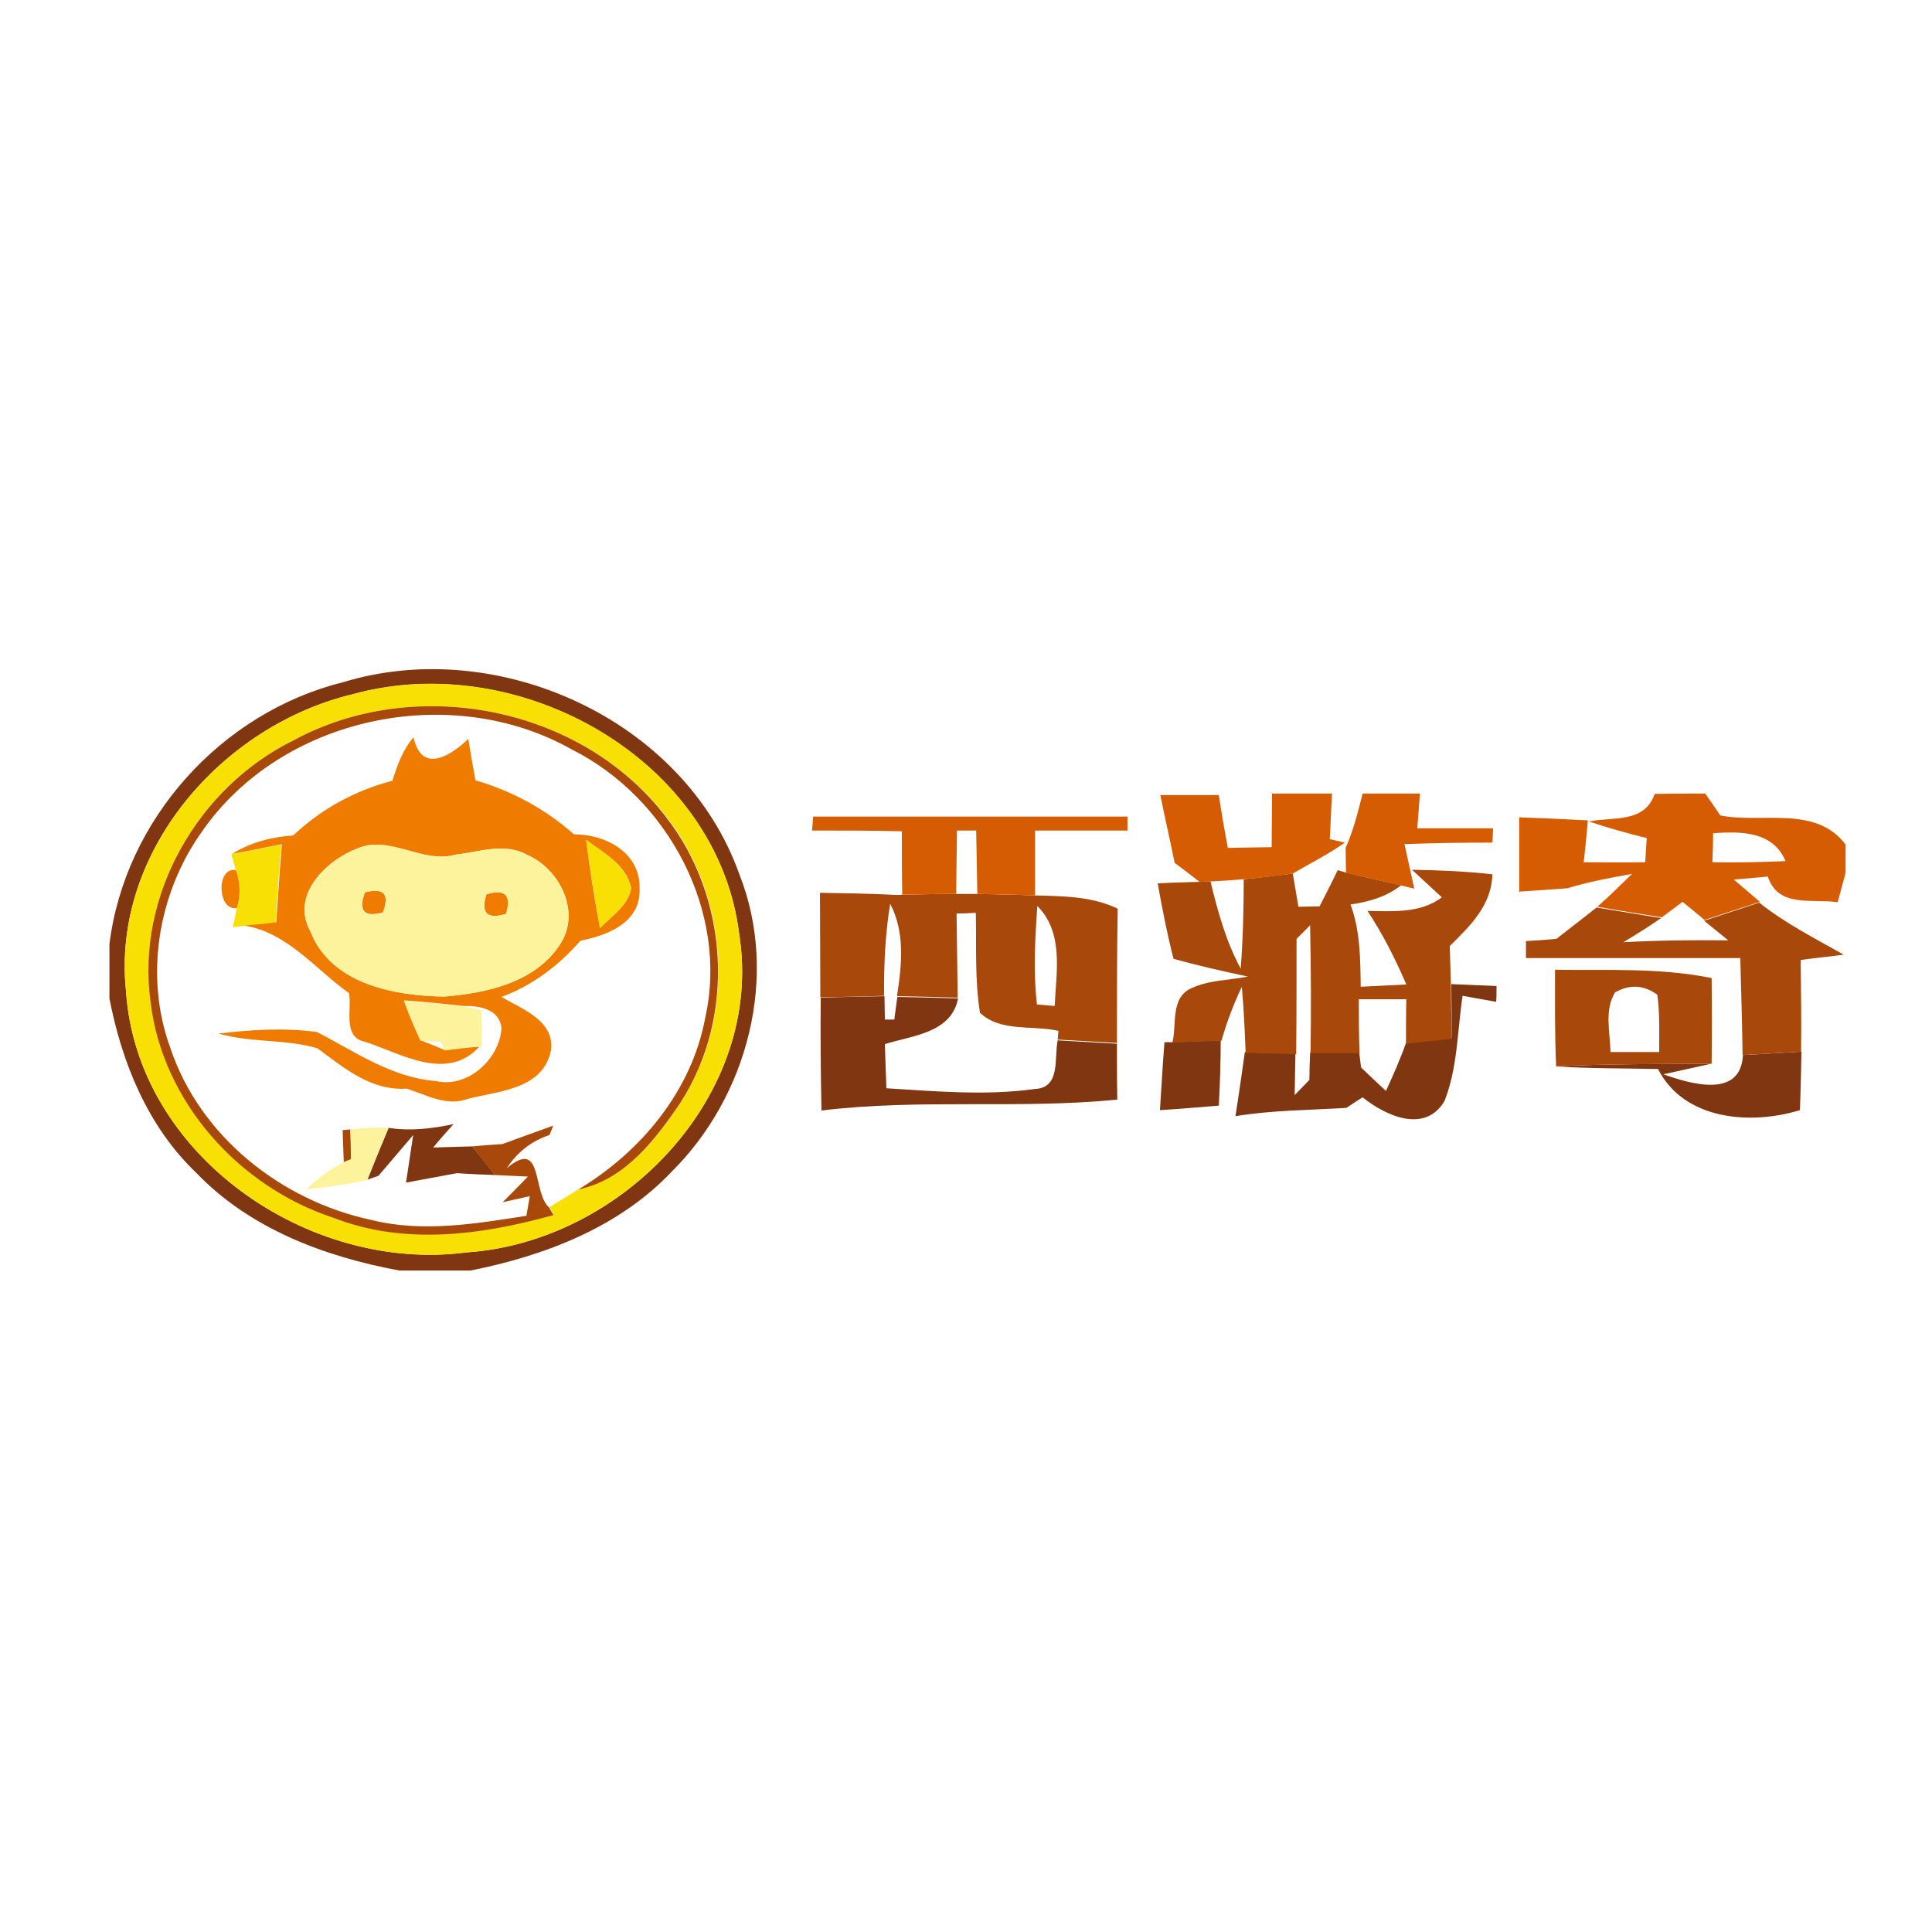 <?xml version="1.0" encoding="utf-8"?>
<!-- Generator: Adobe Illustrator 21.1.0, SVG Export Plug-In . SVG Version: 6.00 Build 0)  -->
<svg version="1.1" id="Layer_1" xmlns="http://www.w3.org/2000/svg" xmlns:xlink="http://www.w3.org/1999/xlink" x="0px" y="0px"
	 viewBox="0 0 512 512" style="enable-background:new 0 0 512 512;" xml:space="preserve">
<style type="text/css">
	.st0{fill:#FFFFFF;}
	.st1{fill:#803711;}
	.st2{fill:#F8DF04;}
	.st3{fill:#A8480A;}
	.st4{fill:#EF7C00;}
	.st5{fill:#D65C03;}
	.st6{fill:#FDF39D;}
</style>
<rect y="0" class="st0" width="512" height="512"/>
<g id="_x23_803711fe">
	<path class="st1" d="M29,250.2c4.1-33.1,29.7-61.4,61.9-69.4c40.9-12.5,90.4,9.8,105,50.8c10.7,26.9,2.3,58.9-17.9,78.9
		c-14,14.8-33.7,22.3-53.3,26.2h-18.9C85.9,333,66.2,325.6,52,310.8c-12.8-12.2-19.7-29.1-23-46.2V250.2 M93.8,183.9
		c-34.9,8.2-64.3,41.8-60.4,78.8c2.9,43.5,48.4,74.7,90.2,69.2c41.3-2.7,79-41.7,72.3-84.3C190.2,201.1,137.5,172,93.8,183.9z"/>
	<path class="st1" d="M384.6,260.8c4,0.2,8,0.3,12,0.5c0,1,0,3.1-0.1,4.2c-2.2-0.4-6.6-1.2-8.9-1.6c-1.4,9.3-1.3,19.1-4.8,27.9
		c-5.2,8.7-15.6,3.9-21.7-1c-1.1,0.7-3.3,2.1-4.3,2.8c-9.8,0.6-19.7,0.6-29.4,2.2c0.9-5.6,1.7-11.3,2.5-17c4.4,0.2,8.9,0.3,13.4,0.4
		c-0.1,3.7-0.1,7.4-0.2,11c1-1,2.9-3,3.9-4c0-1.8,0.1-5.5,0.2-7.3c4.4,0,8.7,0,13,0c0.1,1,0.4,3,0.5,4c1.7,1.6,4.9,4.7,6.6,6.2
		c1.9-4.2,3.8-8.4,5.3-12.7c4-0.4,8.1-0.9,12.1-1.3C384.7,270.5,384.7,265.7,384.6,260.8z"/>
	<path class="st1" d="M217.5,264.4c5.6-0.2,11.3-0.3,16.9-0.4c0,1.5,0.1,4.6,0.1,6.2l2.5,0c0.2-1.5,0.6-4.5,0.8-6
		c5.4,0.1,10.7,0.2,16.1,0.4c-1.8,9.2-12.1,9.8-19.4,12.1c0.1,3.9,0.3,7.8,0.4,11.7c13.1,0.8,26.3,2,39.3,0.2
		c7-0.3,5.1-8.2,6.1-12.9c5.2,0.3,10.4,0.6,15.7,0.9c0,4.9,0,9.8,0.1,14.8c-26,2.6-52.3-0.3-78.4,2.9
		C217.5,284.2,217.4,274.3,217.5,264.4z"/>
	<path class="st1" d="M310.5,276.2c4.3-0.2,8.7-0.3,13-0.5c0,5.8-0.2,11.6-0.5,17.3c-5.2,0.4-10.4,0.9-15.6,1.2c0.4-6,0.7-12,1.2-18
		L310.5,276.2z"/>
	<path class="st1" d="M461.9,279.6c5.2-0.3,10.3-0.6,15.5-0.9c-0.1,5.2-0.2,10.3-0.4,15.5c-13,4-30.7,2.7-37.6-10.9
		c-9-0.2-18.1-0.1-27.1-0.7c13.7-0.7,27.4-0.6,41.2-0.7c-3.2,0.7-9.5,2.1-12.7,2.8C447.9,287.2,461.3,291.3,461.9,279.6z"/>
	<path class="st1" d="M103,298.9c5.8,0.9,11.5,0.2,17.2-1c-1.4,1.5-4.1,4.6-5.4,6.2c2.6-0.1,7.8-0.2,10.4-0.3c2,2.5,4,5.1,6,7.6
		c-2.5-0.1-7.6-0.3-10.1-0.5c-4.5,0.8-9,1.7-13.5,2.5c0.5-3.2,1.4-9.4,1.9-12.6c-3.1,3.6-6.1,7.2-9.2,10.8l-2.9,1
		C99.2,308,101.1,303.4,103,298.9 M113,307.2C113.8,308.1,113.8,308.1,113,307.2 M118.6,306.6C120.5,308.3,120.5,308.3,118.6,306.6z
		"/>
</g>
<g id="_x23_f8df04ff">
	<path class="st2" d="M93.8,183.9c43.7-12,96.4,17.1,102.1,63.7c6.7,42.6-31,81.5-72.3,84.3c-41.8,5.5-87.3-25.7-90.2-69.2
		C29.5,225.7,58.9,192.1,93.8,183.9 M77.8,196.2c-25.3,12.3-41.8,41.1-37.8,69.2c3.1,26.5,23.3,49,48.4,57.2
		c18.9,7.4,39.4,4.6,58.4-0.7l-1.2-2c2-1.2,5.9-3.6,7.8-4.8c12.3-2.5,20.5-13.2,27.1-23.1c14.7-22.9,12.7-54.4-4-75.7
		C153.9,187.2,109.9,178.7,77.8,196.2z"/>
	<path class="st2" d="M61.3,226.4c4.4-0.8,8.8-1.7,13.2-2.6c-0.6,6.9-1,13.8-1.5,20.7c-2.1,0.2-6.3,0.7-8.4,0.9l-2.9,0.3l1.1-5.1
		c1-3.4,0.9-6.7-0.3-10L61.3,226.4z"/>
	<path class="st2" d="M155.3,222.5c4.7,3.6,10.6,6.7,12,12.9c-1,4.7-5.2,7.4-8.3,10.6C157.6,238.2,156.3,230.3,155.3,222.5z"/>
</g>
<g id="_x23_a8480aff">
	<path class="st3" d="M77.8,196.2c32.2-17.5,76.2-9,98.6,20.2c16.7,21.3,18.7,52.8,4,75.7c-6.6,9.8-14.8,20.6-27.1,23.1
		c16.6-10,30-26.1,33.6-45.5c6.3-28.2-10-58.4-35.4-71.1c-32.1-18.1-76.9-8.7-98,21.8c-11.6,16.3-15.3,38.2-8.4,57.2
		c7.8,23.5,29.4,40.6,53.3,45.7c13.6,3.4,27.6,1,41.1-1.1c0.2-1.3,0.7-3.9,0.9-5.2l-7.2,1.6c1.7-1.7,5.1-5.1,6.7-6.8
		c-2.2-0.1-6.6-0.3-8.7-0.4c-2.1-2.5-4-5-6-7.6c2-0.2,5.9-0.5,7.9-0.6c4.5-1.6,9-3.3,13.5-4.9c-0.2,0.6-0.7,1.8-1,2.5
		c-4.8,1.6-8.6,4.6-11.3,8.8c9.7-8.2,6.7,6.3,11.2,10.4l1.2,2c-19,5.3-39.5,8.1-58.4,0.7c-25-8.2-45.3-30.8-48.4-57.2
		C36,237.3,52.5,208.6,77.8,196.2z"/>
	<path class="st3" d="M317.9,233.7l2.9-0.1c1.9,7.9,4.1,15.9,8,23.1c0.6-7.9,0.8-15.8,0.8-23.7c4.3-0.4,8.6-1,13-1.5
		c0.4,2.2,1.1,6.6,1.5,8.8c1.4,0,4.2-0.1,5.6-0.1c1.6-3.2,3.3-6.4,4.8-9.6l2.1,0.6c4.9,1.2,9.8,2.3,14.7,3.4
		c-3.9,3.1-8.6,4.4-13.4,5.1c2.6,7,2.6,14.5,2.7,21.8c4-0.2,8.1-0.4,12.1-0.6c-2.9-6.7-6.2-13.3-10.3-19.5c6.7,0.1,14,0.7,19.7-3.6
		c-2-1.8-5.9-5.5-7.9-7.3c7.1,0.1,14.2,0.4,21.3,1.2c-0.2,8.2-5.9,13.7-11.3,19c0.1,2.5,0.2,7.6,0.3,10.1c0.1,4.8,0.1,9.7,0.2,14.5
		c-4,0.4-8.1,0.9-12.1,1.3c0-3,0-8.9,0.1-11.8c-4.2,0-8.4,0-12.6,0c0,4.8,0,9.5,0.2,14.3c-4.4,0-8.7,0-13,0
		c0.2-11.3,0.1-22.6-0.1-33.9c-0.9,0.9-2.7,2.7-3.6,3.6c0,10.2,0,20.4-0.1,30.6c-4.4-0.2-8.9-0.3-13.4-0.4c-0.2-5.8-0.5-11.7-1-17.5
		c-2.2,4.6-4,9.4-5.4,14.3c-4.4,0.2-8.7,0.3-13,0.5c1.2-4.8-0.6-11.9,5-14.4c4.7-2.2,10-2.1,15-3.1c-6.6-1.4-13.2-2.9-19.7-4.7
		c-1.7-6.6-3-13.3-4.2-20C310.4,233.9,314.1,233.8,317.9,233.7z"/>
	<path class="st3" d="M239.1,237.1c4.8-0.1,9.5-0.2,14.3-0.2c1.9,0,3.7,0,5.6,0c5.1,0.1,10.2,0.2,15.3,0.4c7.4,0.2,15,0.2,21.9,3.5
		c-0.2,11.8-0.2,23.7-0.2,35.6c-5.2-0.3-10.5-0.6-15.7-0.9l0.2-2.3c-6.8-1.6-15.3,0.4-20.8-4.8c-1.4-8.8-0.9-17.7-1.1-26.5
		c-1.3,0.1-3.8,0.2-5.1,0.2c0.1,7.4,0.2,14.8,0.3,22.3c-5.4-0.2-10.7-0.3-16.1-0.4c1.3-8.2,2.2-16.9-1.8-24.5
		c-1.3,8.1-1.7,16.3-1.6,24.4c-5.6,0.2-11.3,0.3-16.9,0.4c0-9.2-0.1-18.5-0.1-27.7c6.3,0.1,12.6,0.2,18.9,0.5
		C237,237.2,238.4,237.2,239.1,237.1 M274.9,240.1c-0.6,8.7-1.1,17.4-0.1,26.1c1.2,0.1,3.5,0.3,4.7,0.4
		C279.9,257.7,282,247.2,274.9,240.1z"/>
	<path class="st3" d="M466.2,239.2c6.9,5.5,14.8,9.5,22.4,13.8c-2.9,0.4-8.6,1-11.4,1.4c0.1,8.1,0.2,16.3,0.1,24.3
		c-5.2,0.3-10.3,0.6-15.5,0.9c-0.1-8.6-0.4-17.1-0.6-25.7c-18.9,0-37.9,0-56.8,0l0-4.5c2-0.1,6.1-0.4,8.1-0.6
		c3.5-2.8,7.1-5.5,10.6-8.3c5.7,0.9,11.4,1.9,17.1,2.8c-3.3,2.3-6.7,4.4-10,6.4c9.2-0.5,18.5-0.6,27.8-0.5c-2.1-1.7-4.3-3.5-6.4-5.2
		C456.5,242.4,461.4,240.8,466.2,239.2z"/>
	<path class="st3" d="M412.1,257c13.8,0.2,27.8-0.6,41.5,2.2c0.1,7.6,0.1,15.1,0,22.7c-13.7,0.1-27.5,0-41.2,0.7
		C412,274.1,412.1,265.5,412.1,257 M428,263c-2.9,4.8-1.3,10.5-1.2,15.8c4.3,0,8.6,0,12.9,0c0-5.1,0.2-10.2-0.5-15.2
		C435.6,261,431.9,260.8,428,263z"/>
	<path class="st3" d="M90.8,299.5l2.1-0.2c0.1,2,0.2,5.9,0.2,7.9l-2,0.8C91,305.8,90.9,301.6,90.8,299.5z"/>
</g>
<g id="_x23_ef7c00ff">
	<path class="st4" d="M104,206.9c1.3-4.1,2.7-8.2,5.6-11.5c2.1,9.8,9.9,4.9,14.5,0.4c0.6,3.6,1.2,7.3,1.9,11
		c9.7,2.8,18.5,7.6,26.1,14.3c8.5,0,17.7,4.9,17.4,14.5c0.3,8.9-8.5,12.3-15.7,13.7c-5.7,6.6-12.8,11.9-20.9,14.9
		c5.4,3.2,14.2,6.3,13.1,14.2c-2.1,10.3-13.8,10.7-22,12.8c-5.6,2.1-10.9-1-16.2-2.7c-9.5,0.6-16.5-5.4-23.7-10.7
		c-8.5-2.5-17.6-1.4-26.2-3.9c8.6-1,17.4-1.6,26.1-0.4c10.1,5.2,19.8,12.1,31.6,13c8.4,1.9,16.7-5.8,17.3-13.9
		c-0.4-5.2-5.9-6.1-10-6c-5.3-0.6-10.5-1.1-15.8-1.5c1.3,3.6,2.8,7.1,4.4,10.6c1.6,0.6,4.8,1.9,6.4,2.6c3.1-0.5,6.1-0.8,9.2-1
		c-8.6,9.5-20.6,2-30.3-1.2c-6.1-1.1-3.5-8.7-4.3-12.9c-9-6.4-16.2-16-27.7-17.9c2.1-0.2,6.3-0.6,8.4-0.9c0.5-6.9,0.9-13.8,1.5-20.7
		c-4.4,0.9-8.8,1.8-13.2,2.6c4.9-3.1,10.5-4.5,16.2-4.9C85,214.5,94,209.5,104,206.9 M94.6,224.9c-8.4,3.2-17.7,12.5-12.3,22
		c5.4,13.9,22.2,17,35.4,17.2c11.2-0.9,24.1-3.7,30.7-13.8c5.7-8.6-0.1-20.1-8.8-23.8c-5.9-3.3-12.6-0.7-18.9,0
		C111.9,229,103.2,221.1,94.6,224.9 M155.3,222.5c1,7.9,2.2,15.7,3.7,23.5c3.1-3.2,7.4-5.9,8.3-10.6
		C166,229.1,160,226.1,155.3,222.5z"/>
	<path class="st4" d="M62.8,240.6c-5.2,1.1-5.6-11-0.3-10C63.7,233.9,63.8,237.2,62.8,240.6z"/>
	<path class="st4" d="M96.7,236.5c5-1.3,6.6,0.4,4.8,5.3C96.5,243.2,94.9,241.4,96.7,236.5z"/>
	<path class="st4" d="M128.9,237c5-1.5,6.7,0.2,5.2,5.2C129.1,243.7,127.3,242,128.9,237z"/>
</g>
<g id="_x23_d65c03ff">
	<path class="st5" d="M307.5,210.7c5.2,0,10.3,0,15.5,0c0.7,4.7,1.5,9.3,2.4,14c3.9-0.1,7.7-0.1,11.6-0.2c0-4.7,0.1-9.5,0.1-14.2
		c5.3,0,10.6,0,15.9,0c-0.2,3-0.4,9.1-0.6,12.1l4,0.9c-4.4,3.1-9.2,5.5-13.8,8.2c-4.3,0.6-8.6,1.1-13,1.5c-2.2,0.2-6.6,0.5-8.8,0.6
		l-2.9,0.1c-1.7-1.3-4.9-3.8-6.6-5C310.1,222.7,308.7,216.7,307.5,210.7z"/>
	<path class="st5" d="M361.1,210.3c5.1,0,10.2,0,15.2,0c-0.2,2.3-0.5,6.9-0.7,9.2c6.7,0,13.4,0,20.1,0l-0.2,3.8
		c-7.8,0-15.6,0.1-23.3,0.4c0.6,2.9,2,8.9,2.6,11.8l-3.4-0.8c-4.9-1.1-9.8-2.3-14.7-3.4c0-1.7-0.1-5-0.1-6.6
		C358.7,220,359.9,215.1,361.1,210.3z"/>
	<path class="st5" d="M438.5,210.4c4.4-0.1,8.9-0.1,13.4-0.1c1,1.4,3,4.3,4,5.8c11.1,2.2,25.2-2.8,33.2,7.7v7.5
		c-0.5,2-1.6,5.9-2.1,7.8c-6.7-1-15.8,1.6-18.5-6.8c-2.3,0.2-6.8,0.6-9,0.8c1.7,1.5,5.2,4.4,6.9,5.9c-4.9,1.6-9.8,3.2-14.7,4.8
		c-1.4-1.2-4.3-3.6-5.8-4.8c-1.4,1-4.1,3.1-5.5,4.1c-5.7-0.9-11.4-1.8-17.1-2.8c3.2-2.8,6.2-5.8,9.2-8.7c-5.8,1-11.5,2.1-17.1,3.8
		c-4.3,0.3-8.5,0.6-12.8,0.9c0-6.6,0-13.2,0-19.7c6,0.2,12.1,0.5,18.2,0.8c-0.3,3.7-0.7,7.4-1.1,11.1c5.4,0,10.9,0.1,16.3,0
		c0.1-1.6,0.3-4.8,0.4-6.4c-5.2-1.3-10.3-2.7-15.3-4.4C427.2,216.4,435.8,218.3,438.5,210.4 M454,220.8c0,1.9-0.1,5.8-0.2,7.7
		c6.5,0.1,12.9,0,19.4-0.3C469.8,220.3,461.6,220.3,454,220.8z"/>
	<path class="st5" d="M215.5,216.4c27.8,0,55.5,0,83.3,0v3.7c-8.2,0-16.3,0-24.5,0c0,5.7,0,11.5,0,17.2c-5.1-0.2-10.2-0.3-15.3-0.4
		c-0.1-5.6-0.2-11.2-0.3-16.8c-1.3,0-3.8,0-5.1,0c-0.1,5.6-0.1,11.2-0.2,16.8c-4.8,0-9.6,0.1-14.3,0.2c-0.1-5.6-0.1-11.2-0.1-16.8
		c-7.9-0.2-15.9-0.2-23.8-0.2L215.5,216.4z"/>
</g>
<g id="_x23_fdf39dff">
	<path class="st6" d="M94.6,224.9c8.6-3.8,17.3,4.1,26.1,1.6c6.2-0.7,12.9-3.2,18.9,0c8.7,3.7,14.5,15.2,8.8,23.8
		c-6.5,10.1-19.5,12.9-30.7,13.8c-13.2-0.2-30-3.3-35.4-17.2C76.9,237.4,86.3,228.1,94.6,224.9 M96.7,236.5
		c-1.8,4.9-0.2,6.7,4.8,5.3C103.3,236.9,101.7,235.1,96.7,236.5 M128.9,237c-1.5,5,0.2,6.7,5.2,5.2
		C135.6,237.2,133.8,235.5,128.9,237z"/>
	<path class="st6" d="M107,265.2c5.3,0.4,10.5,0.9,15.8,1.5l4.7,1c0.1,2.4,0.2,7.2,0.3,9.6l-0.8,0.1c-3.1,0.2-6.1,0.6-9.2,1l-1-2.3
		c-1.3-0.1-4-0.2-5.4-0.3C109.8,272.3,108.3,268.8,107,265.2z"/>
	<path class="st6" d="M92.8,299.3c3.3-0.4,6.7-0.6,10.1-0.4c-1.9,4.6-3.7,9.2-5.6,13.8c-5.3,1.2-10.7,1.9-16.1,2.5
		c2.9-2.9,6.2-5.3,9.8-7.2l2-0.8C93,305.1,92.9,301.2,92.8,299.3z"/>
	<path class="st6" d="M118.6,306.6C120.5,308.3,120.5,308.3,118.6,306.6z"/>
</g>
</svg>

